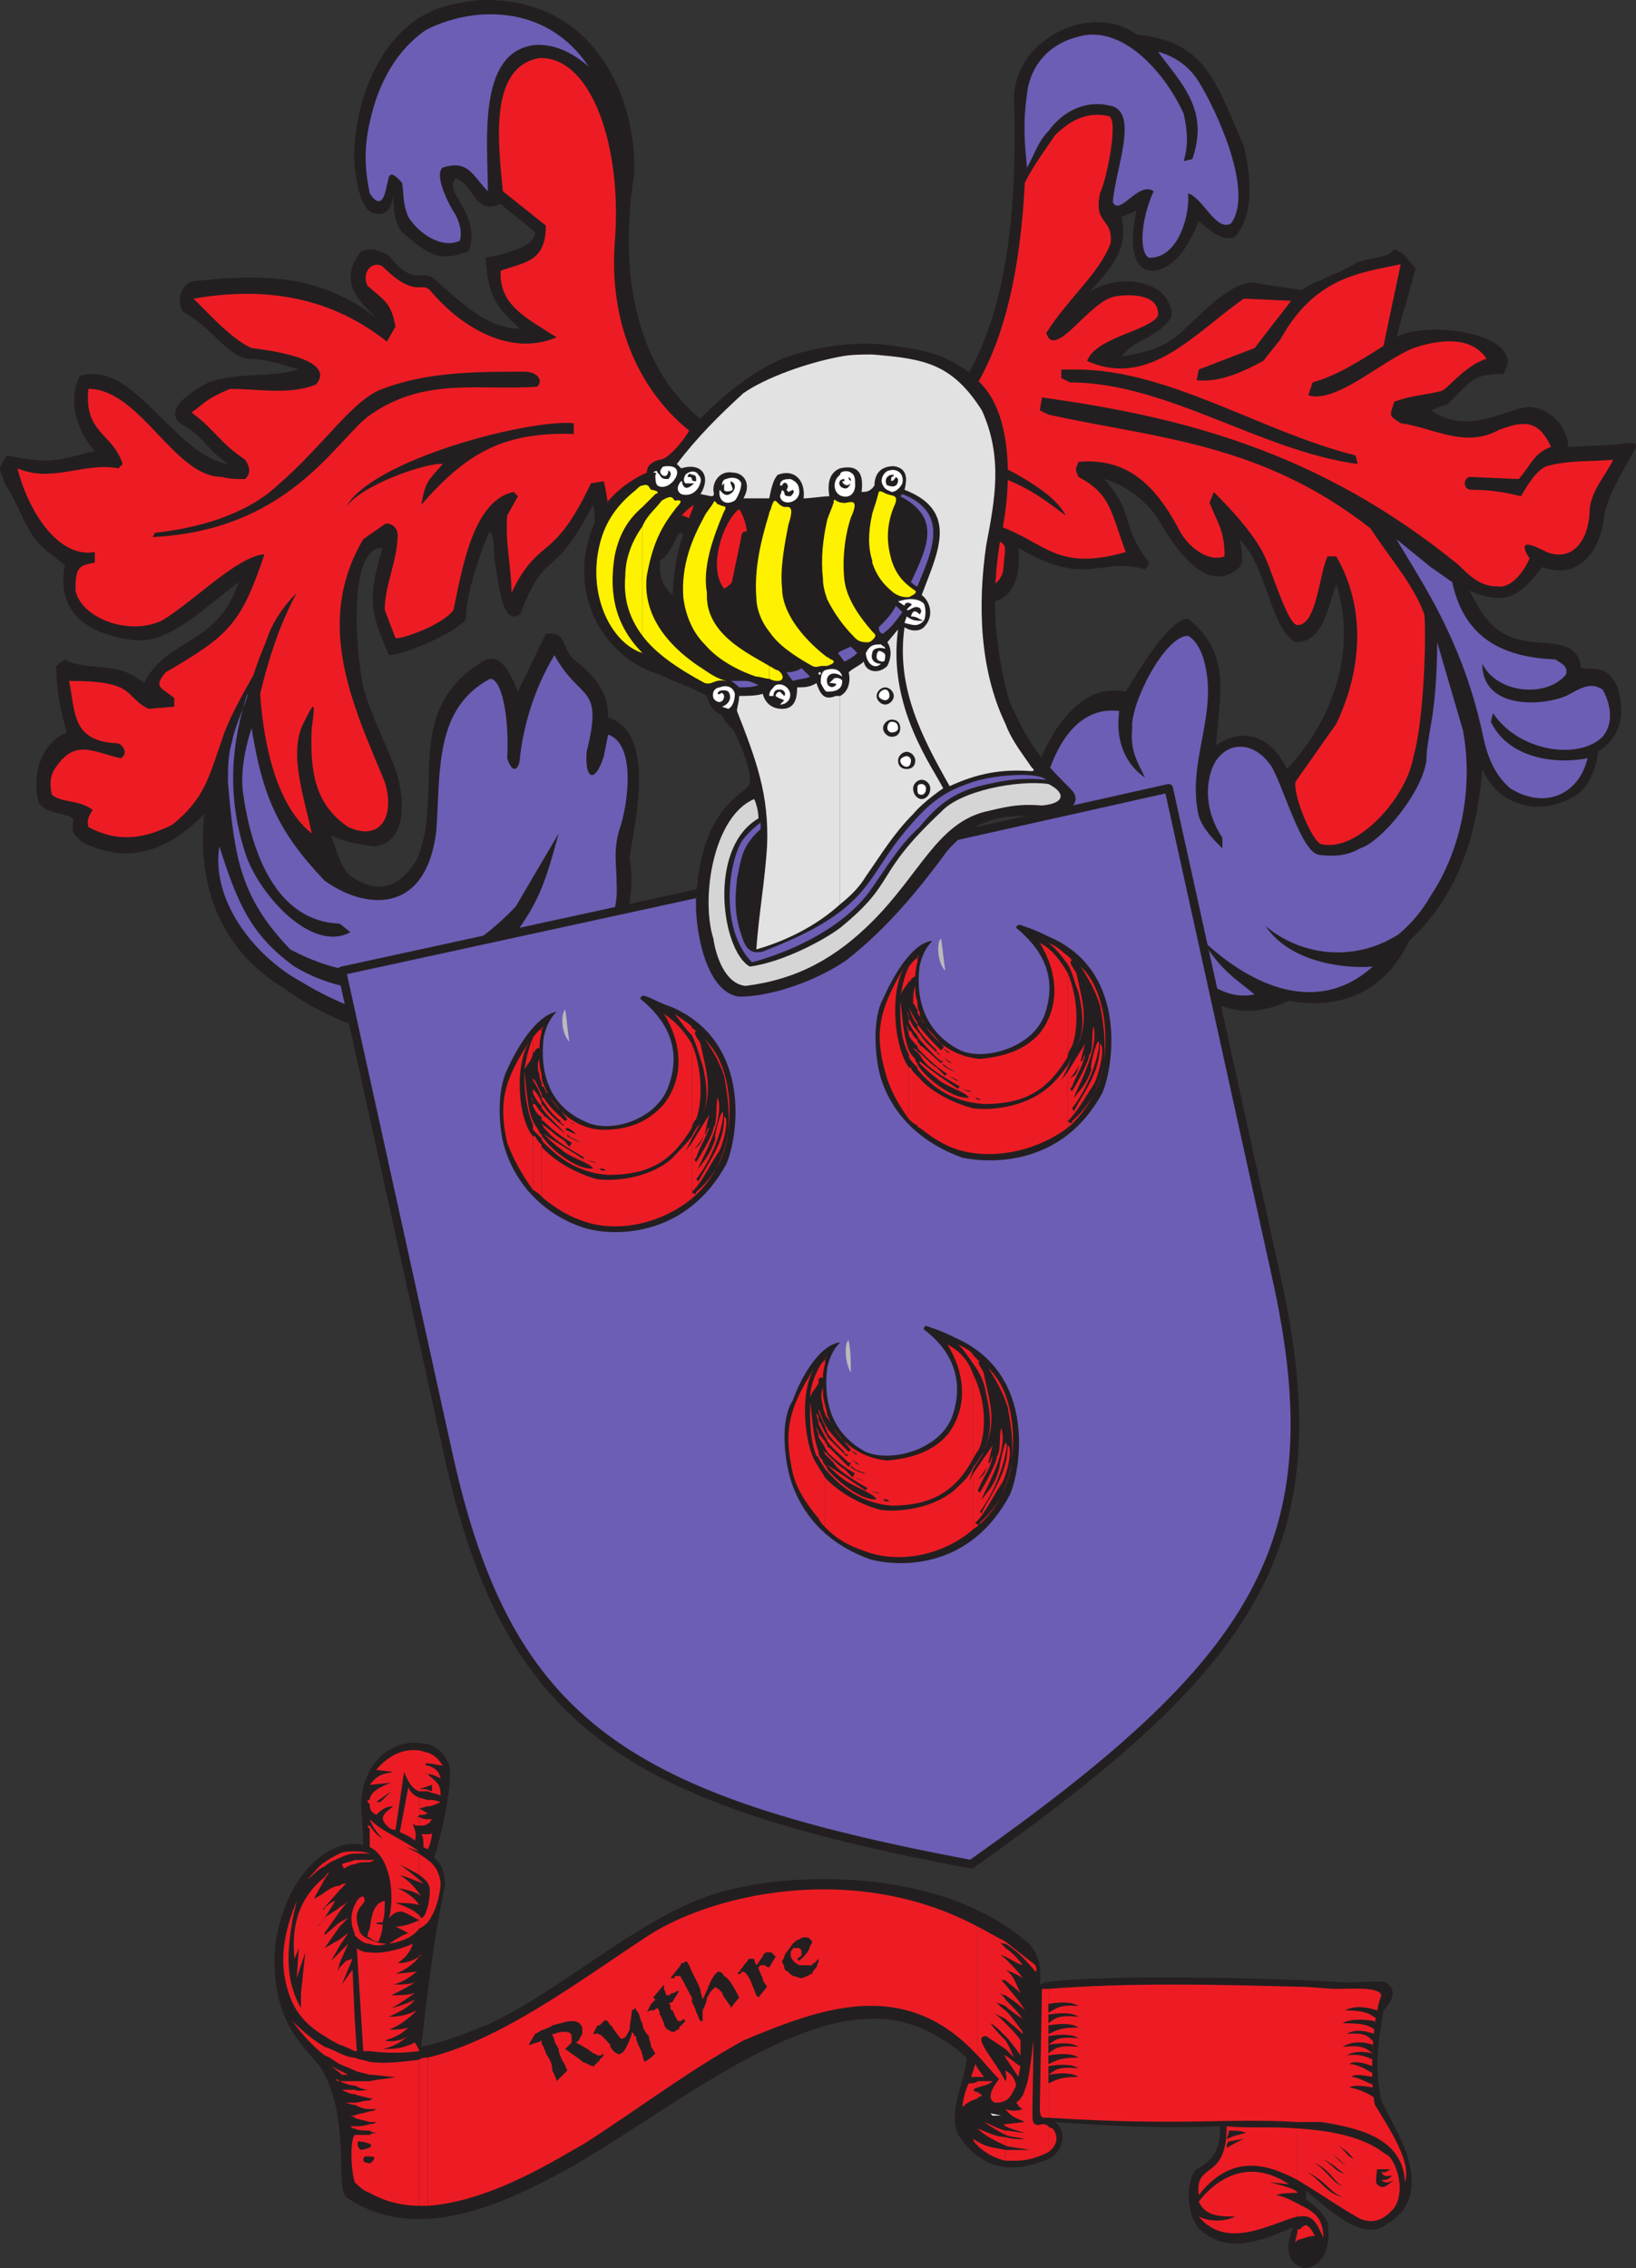 <svg xmlns="http://www.w3.org/2000/svg" width="571.28" height="792.044"><rect width="100%" height="100%" fill="#333333" stroke="none"/><path fill="#231f20" fill-rule="evenodd" d="M474.104 91.544c7.5-2.25 10.5-1.5 12.75-4.5l3 1.5 4.5 5.25-6.75 24c7.5-5.25 39-3 39 9l-1.5 3.75c-10.5 0-11.25 2.25-19.5 10.5l-6 2.25c11.25 7.5 21 2.25 31.5-.75 8.25-2.25 16.5 6 16.5 13.5l16.5-.75c6-.75 9-1.5 6 3-4.5 8.25-8.25 14.25-9.75 21-1.5 14.25-9.75 23.25-21.75 18.75-8.25 10.5-12.75 13.5-25.5 8.25l3.75 6.75c8.25 12.75 18 10.5 27 12 3 .75 7.5 1.5 8.25 8.25 4.5.75 9-1.5 12.75 6.75 3 10.5.75 17.25-6.75 22.5-.75 5.25-3 12-7.5 15-12.75 8.25-27.75 3.75-33-9-1.5 19.5-6.75 42.75-25.5 60-9 18.75-24.75 24-42 21-12 5.25-18.75 3.75-26.25.75-11.25 2.25-18-3.75-22.5-7.5-18.75-3.75-44.25-32.25-42.75-54.75.75-19.5 9.75-37.5 21-44.25 4.5-3 10.5-3 13.5-2.25 3.75-6 15-25.5 21.75-25.5 15 12 11.25 25.5 9.75 44.25 9.75-6.75 19.5-3 24.75 8.25 15.75-16.5 24.75-41.25 17.25-64.5-3 8.25-4.5 20.25-14.25 20.25-9-5.25-9.75-26.25-19.5-36 .75 3 1.5 8.25 0 9.75-10.5 9.75-21-4.5-27-14.25-4.5-9-14.25-15-20.25-16.5 11.25 12.75 5.25 15.75 15.75 29.25l-1.5 2.25c-15.75-4.5-20.25 6.75-44.25-7.5 1.5 16.5-6.75 21-16.5 18.75-12-5.25-9-23.25-23.25-25.5 0 2.25 0 4.5 1.5 6.75 9 11.25 17.25 21 8.25 38.25-18.75 18-17.25-16.5-30.75-11.25 0 9.75 19.5 12.75 18 27-6 12-21.75 12.75-23.25 30.75-1.5 7.5-7.5 9-9.75 3.75-1.5-3.75-2.25-6.75-3.75-10.5-5.25-9-20.25-10.5-24-19.5-4.5-13.5 12-20.25 15.75-30-9.75 3.75-27 23.25-33.75 3-3-9 3-18.75 5.25-27.75 1.5-6.75-1.5-11.25-3-7.5-5.25 11.25-7.5 8.25-16.5 12-9 .75-7.5 6.75-14.25 2.25-1.5-3.75 3.75-14.25 1.5-25.5-15 28.5-15.75 13.5-25.5 38.25-6.75 4.5-7.5-12.75-9-19.5 0-6-.75-11.25-2.25-8.25-10.5 26.25-6 30-9 30.75-4.5 4.5-21 11.25-25.5 11.25-6.75-15-7.5-20.25-2.25-37.5-12.75 0-9 38.25-6.75 48.75 3 10.5 7.5 18.75 11.25 28.5 4.5 14.25 2.25 26.25-7.5 27-6-.75-9.75-1.5-15-3.75 2.25 6 3 9.75 6 13.5 9 6.75 17.25 6 24-5.25 9.75-22.5-5.25-51 21.75-68.25 6.75-5.25 10.5 2.25 13.5 9.75l9.75-20.25c7.5-.75 5.25 4.5 9.75 9 6.75 5.25 12 10.5 12 20.25 16.5 5.25 9.75 34.5 7.5 48.75 3 16.5-4.5 37.5-19.5 49.5-25.5 19.5-67.5 21-101.25-3.75-20.25-12-30.75-33.75-27.75-60.75-12.75 12.75-26.25 18-42.75 9.75-3-3-3.75-3-3-7.5-.75-3-8.25-1.5-12-6-3-10.5 1.5-21.75 9.75-24.75-2.25-7.5-3.75-15-3.75-23.25l3-2.25c8.25 4.5 18 0 27.75 8.25 7.5-15.75 25.5-12.75 33-35.25-11.25 8.25-24 21.75-36.75 20.25-16.5-2.25-27-9.75-24-26.25l-6.75-5.25c-7.5-6.75-8.25-14.25-14.25-23.25-1.5-6-3-3.75.75-9.75 18 3.75 19.5.75 30.75-1.5-6-6.75-9.75-17.25-5.25-26.25 18.75-6 33 27.75 51.75 30.75-7.5-5.25-8.25-9-14.25-12.75-11.25-5.25 3-13.5 7.5-15.75 11.25-3.75 21-1.5 31.5-4.5-5.25-1.5-11.25-3.75-18-3.75-7.5-1.5-12.75-11.25-22.5-16.5-.75-.75-3-7.5 3-10.5 21.75-2.25 43.5-3.75 64.5 12.75-6-6-13.5-12.75-5.25-23.25 2.25-.75 4.5-1.5 9.75 1.5 8.25 10.5 11.25 5.25 15 7.5 9.75 8.25 18.75 18 30.75 18-8.25-7.5-11.25-11.25-12-24.75 3-.75 17.25-3 17.25-9l-12-9.75c-9.75 3.75-9-6.75-15.75-9-2.25 3 0 5.25 1.5 8.25 3.75 6 5.25 12 3 17.25-10.5 3.75-13.5 1.5-23.25-6.75-2.25-3-3-6.75-3-12.75-.75 5.25-3 7.5-7.5 6-5.25-2.25-6.75-18.75-6-24 1.5-19.5 10.5-38.25 25.5-45.75 6-3 12-3.75 18-4.5 41.25-1.5 55.5 36 54 61.5-6.75 42.75 3.75 92.25 60.75 99.75 75 2.25 72.75-94.5 72-127.5.75-21 27.75-33 42.75-21.75 24 2.25 27.75 16.5 37.5 39 3 12.75 3 24.75-3 31.5-3.75 2.25-8.25-1.5-12.75-5.25-3 6.75-6 13.5-12.75 16.5-9.75 3.75-12-6.75-9-20.25l-5.25 2.25c3 12-5.25 19.5-11.25 26.25 9-6 22.5-4.5 27 2.25 1.5 3 2.25 4.5 1.5 6.75-5.25 7.5-12 6.75-17.25 13.5 7.5-1.5 12.75-2.25 18.75-6.75 6.75-5.25 20.25-21.75 29.25-18.75l15 2.25c2.25-2.25 10.5-4.5 19.5-9.75"/><path fill="#6c5eb5" fill-rule="evenodd" d="M499.604 253.544v59.25c10.5-15.75 15-37.5 11.25-57.75l-9-30.75c0 10.5-.75 21-2.25 29.25m0-55.5v10.5c8.25 15 14.25 30 18 47.25 1.5 7.5 3.75 14.25 9.75 19.5 12 7.5 24 2.25 27-10.5-11.25 2.25-27.75 0-33.75-12.75l.75-3c9 13.5 30 16.5 38.25 8.25 4.5-5.25 2.25-12.75 0-16.5-4.5-3-8.25 0-12.75 2.25-9 3.75-29.25 4.5-29.25-11.25 5.25 10.5 22.5 12 29.25 3.75.75-3-1.5-3.75-3.75-5.25-16.5-.75-31.5-6-36-27l-7.5-5.25m-141-139.5c2.25-3.75 3.75-9 7.5-12.75 6-8.25 14.25-10.5 21-9 11.25 1.5 2.25 22.5 1.5 33.75 2.25 5.25 9-7.5 14.25-3.75-4.5 9.75-5.25 21.75-1.5 23.25 10.5 0 14.25-15.75 13.5-22.5 5.25 1.5 9.75 13.5 15 10.5 8.25-11.25-5.25-39.75-11.25-49.5-3.75-6-9-9-14.25-10.5 8.25 11.25 18 20.25 12 37.5l-3 .75c1.5-5.25 1.5-9.75 0-16.5-6-13.5-21-31.5-36.75-27-12 3-17.25 12-18 20.25-1.5 10.5-.75 17.25 0 25.5m141 150v-10.5l-12-9.75c4.5 7.5 8.25 13.5 12 20.25m0 104.25v-59.25c-.75 4.5-1.5 8.25-1.5 12-1.5 11.25-15.75 28.5-23.25 30.75-3.75 2.25-8.25 3-14.25 2.25s-12-22.5-16.5-30.75c-7.5-11.25-19.5-8.25-21.75 3.75-1.5 6.75 0 14.25 4.5 21v3.75c-3-3-6.75-6.75-8.25-11.25-4.5-19.5 7.5-36 1.5-55.5-1.5-4.5-3.75-6.75-5.25-7.5-8.25 0-20.25 24-19.5 32.25-.75 7.5 1.5 11.25 4.5 17.25-6.75-4.5-10.5-12.75-9-23.25-18-2.25-26.25 19.5-28.5 39-2.25 13.5 15.75 40.5 35.25 51-6.75-11.25-9-19.5-11.25-37.5 3.75 18.75 16.5 47.25 31.5 45.75-6-7.5-12.75-15.75-17.25-38.25 5.25 17.25 18.75 42.75 37.5 39-5.25-4.5-12-8.25-18-18.75 21 19.5 42.75 24 59.25 9-8.25.75-28.5-.75-37.5-14.25 11.25 9.75 30 13.5 46.5 3 4.5-3.75 8.25-8.25 11.25-13.5m-294-289.5c-15-22.5-41.25-21-57-12.75-9.75 6.75-16.5 18-19.5 32.25-2.25 9.75-1.5 17.25 0 24.75 1.5 2.25 4.5 6 6-3 .75-1.5 0-6.75 5.25-.75.75 3 0 6.75 2.25 12 3.75 6 12 11.25 18 8.25.75-3 0-6-1.5-9-3-4.5-7.5-14.25-4.5-16.5 9-3 10.5 3 15.75 8.25 0-17.25-3.75-48 15.75-51 6.75-.75 13.5 2.25 19.5 7.5m-119.25 219c.75.75-4.5 11.25-5.25 16.5-1.5 4.5-1.5 9.75-1.5 14.25 2.25 27 4.5 40.5 21.75 58.5 27.75 15 56.25 9 78.75-15l15-25.5c-4.5 16.5-6.75 23.25-14.25 33.75-22.5 19.5-51.75 28.5-78 12.75-15.75-11.25-20.25-23.25-26.25-42-3 18.75 12 38.25 28.5 47.25 27 16.5 59.25 21.75 87.75 5.25 9-6 23.25-22.5 22.5-38.25 0-8.25-1.5-13.5 1.5-21.75 3-10.5 4.5-28.5-4.5-31.5l-1.5 7.5c-3 9.75-6.75 8.25-6-1.5 6-24-2.25-17.25-11.25-33.75-6.75 11.25-10.5 23.25-12 35.25 0 3.75-2.25 7.5-4.5.75.75-12.75-1.5-27.75-6-27.75-19.5 10.5-17.25 32.25-18.75 53.25-3.75 30-25.5 27-39 17.25-16.5-17.25-21.75-30-25.5-53.25-3 9-3.75 17.25-3 22.5 3 21.75 12 45 33.75 45.75l3.75 3c-13.5 7.5-32.25-13.5-36.75-27.75-6.75-21-4.5-39 .75-55.5"/><path fill="#6c5eb5" fill-rule="evenodd" d="M339.104 651.044c99.75-70.5 127.5-111.75 106.5-205.5l-37.5-170.25-144 32.25-144.75 31.5 37.5 170.25c21 93.75 63 119.25 182.25 141.75"/><path fill="none" stroke="#231f20" stroke-linecap="round" stroke-linejoin="round" stroke-miterlimit="10" stroke-width="3" d="M339.104 651.044c99.75-70.5 127.5-111.75 106.5-205.5l-37.5-170.25-144 32.25-144.75 31.5 37.5 170.25c21 93.75 63 119.25 182.25 141.75zm0 0"/><path fill="#bbbaba" fill-rule="evenodd" d="M297.104 479.294c-2.25-3.75-2.25-10.5-.75-11.25.75 4.5.75 6.75.75 11.25"/><path fill="#231f20" fill-rule="evenodd" d="M276.104 516.794c-2.25-7.5-3.75-21 .75-27.75 2.25-6.75 9-19.5 16.5-20.25-2.25 2.25-3.75 5.25-4.5 9-1.5 12.75 2.25 23.25 13.5 29.25 9 3.75 25.5-.75 30-12 5.25-14.25-1.5-24.75-9.75-30.75 0-1.5.75-1.5 2.25-.75 2.25.75 4.5 1.5 9 3.75 28.5 12.75 22.5 46.5 18.75 54.75-13.5 25.5-37.5 25.5-48.75 22.5-12.75-4.5-23.25-13.5-27.75-27.75"/><path fill="#ed1c24" fill-rule="evenodd" d="M339.854 514.544v19.5c5.25-3.75 9-9 11.25-15 4.5-12 3.75-32.25-6-41.25 4.5 6.75 6 11.25 6.75 13.5 3 15 3 29.25-9.75 40.5 0 1.5-1.5 0-1.5 0 3.75-3.75 6-9 9-13.5 1.5-1.5 4.5-12.75 2.25-13.5 0 9-4.5 15-9 23.25.75.75-.75 0-.75 0 8.25-11.25 10.5-25.5 9-24-.75.75-2.25 9-2.25 9-1.5 5.25-3 6.75-6 10.5-.75 0 9.75-16.5 6.75-24.75-.75 1.5 0 8.25-1.5 9.75 0 2.25-4.5 10.5-6 12.75-.75-.75-.75-.75 0-2.25 1.5-3.75 3.75-6 4.5-10.5-.75.75-.75 3-1.5 2.25l1.5-6-6.75 9.75"/><path fill="#ed1c24" fill-rule="evenodd" d="M339.854 512.294v.75l3.75-6c-1.5 1.5-2.25 3.75-3.75 5.25m0-32.25v29.25c.75-1.5 1.5-2.25 2.25-3.75 2.25-6 2.25-16.5-2.25-25.5"/><path fill="#ed1c24" fill-rule="evenodd" d="M339.854 473.294v3c2.25 3 3.75 6 4.5 10.5 2.25 9.75 1.5 14.25-.75 19.5 4.5-9.75 2.25-15.75 0-26.25 0-1.5-3-4.5-1.5-4.5l-2.25-2.25m0 3v-3c-.75-1.5-2.25-2.25-5.25-3.75 2.25 2.25 3.75 4.5 5.25 6.75m0 33v-29.25c-1.5-4.5-4.5-8.25-9-10.5 6 9.75 7.5 21.75 0 31.5-5.25 6-12.75 8.25-21 9-8.25-.75-15-5.25-18.75-11.25l6 7.5-.75.75c-3-3-5.25-5.25-7.5-8.25v1.5c1.5 2.25 3 3.75 6 6.75-.75.75 2.25.75.75 1.5l-6.75-6.75v1.5c2.25 3 5.25 5.25 7.5 7.5 1.5-.75 0 1.5 0 1.5l-6.75-6.75c-.75 0-.75-.75-.75-.75v2.25c3 3 6.75 6 9.75 7.5-.75.75-.75 1.5-.75 1.5l-3-3c-1.5-.75-3.75-3-6-5.25v.75l2.25 2.25c1.5 3 8.25 6.75 12 9-.75 0-.75.75-.75.75l-13.5-9c.75.75 3.75 3.75 6 5.25 3 2.25 9.75 4.5 11.25 6.75-4.5.75-12.75-5.25-17.25-10.5v.75c4.5 5.25 12 11.25 22.5 12 14.25 0 22.5-5.25 28.5-16.5"/><path fill="#ed1c24" fill-rule="evenodd" d="M339.854 513.044v-.75c-1.5 3.75-4.5 6-6.75 8.25-8.25 6.75-20.25 7.5-25.5 6.75-6-1.5-13.5-5.25-18.75-10.5v17.25c3.75 3.75 8.25 6 12.75 7.5 11.25 4.5 27 2.25 38.25-7.5v-19.5l-1.5 3 1.5-4.5m-51-18.75v.75c.75.75.75 1.5 1.5 2.25-.75-.75-.75-2.25-1.5-3m0 .75v-.75c0-1.5-.75-3-.75-3.75v3c0 .75.75 1.5.75 1.5m0 5.25v-1.5c0-.75-.75-.75-.75-1.5v.75c0 .75.75 1.5.75 2.25m0 3v-1.5c0-.75-.75-1.5-.75-1.5v1.5s.75.75.75 1.5m0 3.75v-2.25c0-.75-.75-.75-.75-1.5v2.25c0 .75.75.75.75 1.5m0 1.5v-.75l-.75-.75v.75l.75.75m0 5.25v-.75c0-.75-.75-1.5-.75-1.5v1.5l.75.75m0 20.25v-17.25l-.75-.75v17.25l.75.75m-.75-59.25v1.5c0-1.5 0-2.25.75-2.25-.75 0-.75 0-.75.75m0 1.5v-1.5c-.75.75-1.5 1.5-2.25 3v5.25-1.5c.75-.75 1.5-.75 1.5 0 0-.75 0-3 .75-5.25m0 17.25v-3c-.75-2.25-.75-4.5-.75-6-.75 2.25-.75 3.75 0 6 0 .75 0 1.5.75 3"/><path fill="#ed1c24" fill-rule="evenodd" d="M288.104 498.044v-.75c-.75-.75-1.5-3.75-2.25-5.25v.75c.75 2.25 1.5 3.75 2.25 5.25m0 3.75v-1.5l-2.25-4.5v1.5l2.25 4.5m0 3.75v-2.25c-1.5-1.5-2.25-3-2.25-3v1.5c.75 1.5 1.5 2.25 2.25 3.75m0 2.25v-.75c-.75 0-.75-.75-.75-.75l.75 1.5m0 5.25v-1.5c-.75-.75-.75-.75-.75-1.5-.75-.75-1.5-1.5-1.5-3v2.25c.75 1.5 1.5 2.25 2.25 3.75m0 20.25v-17.25c-.75-1.5-1.5-2.25-2.25-3.75v18c.75 1.5 1.5 2.25 2.25 3m-2.25-50.25v-5.25c-1.5 3-3 6.75-3 10.5 0-1.5 2.25-3.75 3-5.25m0 14.25v-1.5c0-.75 0-1.5-.75-2.25 0 1.5.75 2.25.75 3.75m0 4.5v-1.5c0-.75-.75-1.5-.75-2.25 0 1.5.75 2.25.75 3.75"/><path fill="#ed1c24" fill-rule="evenodd" d="M285.854 509.294v-2.25c-2.25-6-2.25-13.5-3-17.25 0 7.5 0 12.75 2.25 18.75.75 0 .75.75.75.75"/><path fill="#ed1c24" fill-rule="evenodd" d="M285.854 530.294v-18c-5.25-6.75-6.75-26.25-1.5-34.5-9.75 15-10.5 23.25-7.5 36.75 1.5 6 5.25 11.25 9 15.75"/><path fill="#231f20" fill-rule="evenodd" d="M297.104 512.294v-.75c.75 1.5 3 2.25 5.25 3h-.75s-3-.75-4.5-2.25m0-3c.75.75 2.25 1.5 3 2.25-.75 0-1.5-.75-3-2.25m1.5 6.75 3.75 1.5s-3-1.5-3.75-1.5m-1.5-9c.75-.75.75 0 2.25.75-.75.75-1.5-1.5-2.25-.75m6 13.5 3.75.75c.75.75-3-.75-3.75-.75m5.25 3c.75 0 1.5 0 2.25.75h-1.5l-.75-.75m33-6.75c1.5-1.5 3-3.75 3.75-6-1.5 3.75-.75 3.75-3.75 6m5.25-9c0-.75.75-.75.75-1.5 0 .75 0 .75-.75 1.5m3.75-10.5-.75-2.25c.75.75 0 1.5.75 2.25"/><path fill="#bbbaba" fill-rule="evenodd" d="M330.104 339.044c-3-3-3-10.5-1.5-11.25.75 4.5.75 6.75 1.5 11.25"/><path fill="#231f20" fill-rule="evenodd" d="M307.604 376.544c-2.25-7.5-3-21 .75-27.75 3-6.75 9.75-19.5 17.25-20.25-2.25 2.25-3.75 5.25-4.5 9-1.5 12 2.25 23.25 14.25 29.25 8.25 3.75 24.75-.75 29.25-12 5.25-14.25-1.5-24-9.75-30.75 0-.75.75-1.5 2.25-.75 2.25.75 4.5 1.5 9 3.75 28.5 12 22.5 46.5 18.75 54.75-13.5 24.75-37.5 24.75-48.75 22.5-12.75-4.5-24-13.5-28.5-27.75"/><path fill="#ed1c24" fill-rule="evenodd" d="M372.854 374.294v19.5c4.5-3.75 8.25-9 10.5-15 4.5-11.25 3.75-32.25-6-41.25 4.5 6.75 6 11.25 6.75 13.5 3 15 3 29.25-9.75 40.5 0 1.5-1.5 0-1.5 0 3.75-3.75 6-8.25 9-12.75 1.5-2.25 4.5-13.5 2.25-14.25 0 9.75-4.5 15-9 23.25.75 1.5-.75-.75-.75-.75 8.25-10.5 10.5-24.75 9-23.25-.75.75-3 9-2.25 9.75-1.5 4.5-3 6-6 9.75-.75 0 9-16.5 6.75-24.75-.75 1.5 0 9-1.5 9.75 0 2.25-4.5 10.5-6 12.75-.75-.75-.75-.75 0-1.5 1.5-4.5 3.75-6.75 4.5-11.25-.75.75-.75 3-1.5 2.25l1.5-6-6 9.75"/><path fill="#ed1c24" fill-rule="evenodd" d="M372.854 372.044v.75l2.25-6c-.75 2.25-1.5 3.75-2.25 5.25m0-32.25v29.25c0-1.5.75-2.25 1.5-3.75 2.25-6 2.25-16.5-1.5-25.5"/><path fill="#ed1c24" fill-rule="evenodd" d="M372.854 333.794v3c1.5 2.25 2.25 6 3.75 9.75 2.25 9.75 1.5 14.25-.75 19.5 4.5-9.75 2.25-15.75 0-26.25-.75-1.5-3-3.75-1.5-4.5l-1.5-1.5m0 3v-3c-2.25-1.5-3-3-6.75-4.5 3 2.25 4.5 4.5 6.75 7.5m0 32.25v-29.25c-2.25-3.75-5.25-8.25-9.75-10.5 6 9.75 7.5 21.75 0 31.5-5.25 6-12.75 8.25-21 9-8.25-.75-15-5.25-18.75-11.25l6 6.75c.75 0-.75 1.5-.75 1.5-3-3-5.25-5.25-7.5-8.25v1.5c1.5 2.25 3 3.75 6 6.75-.75.75 2.25 1.5.75 1.5-3-3-5.25-4.5-6.75-7.5v2.25c2.25 2.25 4.5 5.25 7.5 7.5 1.5-.75 0 .75 0 .75l-6.75-6c-.75 0-.75-.75-.75-.75v2.25c3 3 6 6 9.75 8.25-.75 0-.75.75-.75.75l-3-3c-1.5-.75-3.75-3-6-5.25v.75l1.5 2.25c2.25 3 9 6.75 12.75 9-.75 0-.75.75-.75.75-4.5-3-9-6-13.5-9.75v.75c.75.75 3.75 3.75 6 5.25 3 3 9.75 4.5 11.25 6.75-4.5.75-13.5-5.25-17.25-10.5v1.5c4.5 5.25 11.25 10.5 22.5 11.25 15 0 22.5-5.25 29.25-16.5"/><path fill="#ed1c24" fill-rule="evenodd" d="M372.854 372.794v-.75c-2.25 3-5.25 6.75-7.5 8.25-8.25 6.75-20.25 7.5-25.5 6.75-6-1.5-14.25-5.25-18.75-10.5v17.25c3.75 3 8.25 6 12.75 7.5 11.25 3.75 27 1.5 39-7.5v-19.5l-2.25 3 2.25-4.5m-51.75-19.5v1.5c.75.75.75 2.25 1.5 2.25-.75-.75-1.5-2.25-1.5-3.75m0 1.5v-1.5c-.75-.75-.75-2.25-.75-3.75v3c0 .75 0 1.5.75 2.25m0 5.25v-1.5c-.75-.75-.75-.75-.75-1.5v.75c0 .75 0 1.5.75 2.25m0 3v-2.25c-.75 0-.75-.75-.75-.75v1.5s0 .75.75 1.5m0 3.75v-2.25c-.75-.75-.75-.75-.75-1.5v2.25s0 .75.75 1.5m0 1.5v-.75c-.75 0-.75 0-.75-.75v.75l.75.75m0 6v-1.5c-.75-.75-.75-1.5-.75-1.5v1.5c0 .75 0 .75.75 1.5m0 19.5v-17.25l-.75-.75v17.25s0 .75.75.75m-.75-59.25v1.5c0-.75 0-2.25.75-2.25-.75 0-.75 0-.75.75m0 1.5v-1.5c-1.5.75-2.25 2.25-3 3v5.25c.75 0 .75-.75.75-.75.75-.75 1.5-1.5 1.5-.75 0 0 0-3 .75-5.25m0 16.5v-3c-.75-1.5-.75-3-.75-5.25-.75 2.25-.75 3.75-.75 6 .75.75.75 1.5 1.5 2.25"/><path fill="#ed1c24" fill-rule="evenodd" d="M320.354 357.794v-.75c-.75-.75-2.25-3.75-3-5.25.75 2.25 1.5 4.5 3 6m0 3.75v-1.5c-1.5-1.5-2.25-3-3-4.5v1.5c.75 1.5 1.5 3 3 4.5m0 3.75v-2.25c-1.5-.75-2.25-3-2.25-3h-.75v1.5c.75 1.5 1.5 2.25 3 3.75m0 2.25v-.75c-.75 0-.75-.75-1.5-.75l1.5 1.5m0 5.25v-1.5c-.75-.75-.75-.75-.75-1.5-.75-.75-1.5-1.5-2.25-3v2.25c.75 1.5 1.5 2.25 3 3.75m0 20.25v-17.25c-1.5-1.5-2.25-2.25-2.25-3h-.75v18c.75.75 1.5 1.5 3 2.25m-3-50.25v-5.25c-1.5 3-2.25 6.75-3 10.5 0-1.5 2.25-3.75 3-5.25m0 14.25v-1.5c0-.75 0-1.5-.75-2.25.75 1.5.75 2.25.75 3.75m0 4.5v-1.5c0-.75-.75-1.5-.75-2.25 0 1.5.75 2.25.75 3.75"/><path fill="#ed1c24" fill-rule="evenodd" d="M317.354 369.044v-2.25c-2.25-6-2.25-13.5-3-17.25 0 7.5 0 12.75 3 18.75v.75"/><path fill="#ed1c24" fill-rule="evenodd" d="M317.354 390.794v-18c-5.25-7.5-6.75-26.25-1.5-35.25-9 15-10.5 23.25-6.75 36.75 1.5 6 4.5 11.25 8.25 16.5"/><path fill="#231f20" fill-rule="evenodd" d="M329.354 372.044v-.75c.75 1.5 3 2.25 4.5 3 0 0 .75 0 0 0 0 0-3-.75-4.5-2.25m0-3c.75.75 2.25 1.5 3 2.25-.75 0-1.5-.75-3-2.25m2.25 6.75 3 1.5c0 .75-3-1.5-3-1.5m-2.25-9c.75-.75.75 0 2.25.75-.75.75-1.5-1.5-2.25-.75m6 13.5 3.75.75c0 .75-3-.75-3.75-.75m5.25 3c.75 0 1.5.75 2.25.75h-1.5l-.75-.75m33-6.75c1.5-1.5 3-3.75 3.75-6-1.5 3.75-.75 4.5-3.75 6m5.25-9s.75-.75.75-1.5c0 .75 0 .75-.75 1.5"/><path fill="#bbbaba" fill-rule="evenodd" d="M198.854 363.794c-3-3-3-9.75-1.5-11.25.75 4.5.75 7.5 1.5 11.25"/><path fill="#231f20" fill-rule="evenodd" d="M176.354 401.294c-2.25-6.75-3-20.25.75-27.75 3-6.75 9.75-18.75 17.25-20.25-2.25 2.25-3.75 5.25-4.5 9-1.5 12.75 2.25 24 14.25 29.25 8.25 4.5 24.75 0 29.25-12 5.25-14.25-1.5-24-9.75-30.75 0-.75.75-1.5 2.25-.75 2.25.75 4.5 2.25 9 3.75 28.5 12.75 22.5 46.5 18.75 54.75-13.5 24.75-37.5 25.5-48.75 22.5-12.75-3.75-24-13.5-28.5-27.75"/><path fill="#ed1c24" fill-rule="evenodd" d="M241.604 399.044v19.5c4.5-3.75 8.25-9 10.5-15 4.5-11.25 3.75-31.5-6-40.5 4.5 6 6 10.5 6.75 12.75 3 15.75 3 29.25-9.75 40.5 0 1.5-1.5 0-1.5 0 3.75-3.75 6-9 9-13.5 1.5-1.5 4.5-12.75 2.25-12.75 0 9-4.5 14.25-9 22.5l-.75-.75c8.25-10.5 10.5-24.75 9-23.25-.75.75-3 9-2.25 9-1.5 4.5-3 6.75-6 10.5-.75 0 9.75-16.5 6.75-24.75-.75 2.25 0 9-1.5 10.5 0 2.25-4.5 9.75-6 12-.75-.75-.75-.75 0-1.5 1.5-4.5 3.75-7.5 4.5-10.5-.75 0-.75 2.25-1.5 2.25l1.5-6.75-6 9.75"/><path fill="#ed1c24" fill-rule="evenodd" d="M241.604 396.794v.75l3-5.25c-1.5 1.5-2.25 3-3 4.5m0-32.25v29.25c0-.75.75-2.25 1.5-3 2.25-6 2.25-17.25-1.5-26.25"/><path fill="#ed1c24" fill-rule="evenodd" d="M241.604 358.544v3c1.5 3 2.25 6 3.75 10.5 2.25 9.75 1.5 14.25-.75 19.5 4.5-10.5 2.25-16.5 0-27 0-.75-3-3.75-1.5-4.5-.75-.75-1.5-.75-1.5-1.5m0 3v-3c-1.5-1.5-3-2.25-6-4.5 2.25 3 3.75 5.25 6 7.5m0 32.25v-29.25c-2.25-3.75-5.25-7.5-9.75-10.5 6 9.75 7.5 21.75 0 31.5-5.25 6-12 9-21 9-8.25 0-15-5.25-18.75-11.25l6 7.5-.75.75c-3-3-5.25-4.5-7.5-8.25v1.5c1.5 2.25 3 4.5 6 6.75-.75.75 2.25 1.5.75 1.5-3-2.25-5.25-4.5-6.75-6.75v1.5c2.25 3 5.25 5.25 7.5 8.25 1.5-.75 0 0 0 0l-6.75-6s-.75 0-.75-.75v2.25c3 3 6 5.25 9.75 7.5 0 .75-.75.75-.75 1.5-.75-.75-1.5-2.25-3-3s-3.75-3-6-4.5v.75l1.5 1.5c2.25 3 9 6.75 12.75 9-.75 0-.75.75 0 .75-4.5-3-9.75-6-14.25-9 .75.75 3.75 3.75 6 5.25 3 3 9.75 4.5 11.25 6.75-4.5.75-13.5-5.25-17.25-10.5v1.5c4.5 4.5 11.25 10.5 22.5 11.25 15 0 22.5-5.25 29.25-16.5"/><path fill="#ed1c24" fill-rule="evenodd" d="M241.604 397.544v-.75c-2.25 3-5.25 6-7.5 8.25-8.25 6.75-20.25 7.5-25.5 6.75-6-1.5-13.5-5.25-18.75-10.5v17.25c3.75 3 8.25 6 12.75 7.5 11.25 4.5 27 2.25 39-7.5v-19.5l-2.25 3 2.25-4.5m-51.75-18.75v.75c.75 1.5.75 2.25 1.5 2.25-.75-.75-.75-1.5-1.5-3m0 .75v-.75c-.75-1.5-.75-3-.75-3.75v3c0 .75 0 1.5.75 1.5m0 5.25v-1.5c-.75 0-.75-.75-.75-1.5v1.5s0 .75.75 1.5m0 3v-1.5c-.75-.75-.75-.75-.75-1.5v1.5c0 .75 0 .75.75 1.5m0 3.75v-2.25l-.75-.75v1.5c0 .75 0 1.5.75 1.5m0 2.25v-.75l-.75-.75zm0 5.25v-1.5c-.75-.75-.75-1.5-.75-1.5v1.5s0 .75.75 1.5m0 19.5v-17.25c-.75-.75-.75-.75-.75-1.5v18l.75.75m-.75-59.25v1.5c0-.75 0-1.5.75-2.25-.75 0-.75.75-.75.75m0 1.5v-1.5c-1.5.75-2.25 2.25-3 3v5.25c.75 0 .75-.75.75-.75.75-.75 1.5-1.5 1.5 0 0-.75 0-3.75.75-6m0 17.25v-3c-.75-2.25-.75-3.75-.75-5.25-.75 1.5-.75 3.75 0 5.25 0 .75 0 1.5.75 3"/><path fill="#ed1c24" fill-rule="evenodd" d="M189.104 383.294v-1.5c-.75-.75-1.5-3.75-3-5.25v.75c1.5 2.25 2.25 3.75 3 6m0 3v-1.5c-.75-1.5-1.5-3-3-4.5v1.5c.75 1.5 1.5 3 3 4.5m0 3.75v-1.5c-1.5-1.5-2.25-3-2.25-3h-.75v.75c.75 1.5 1.5 3 3 3.75m0 2.25-1.5-1.5 1.5 1.5m0 5.25v-1.5c-.75 0-.75-.75-.75-.75-.75-1.5-1.5-2.25-2.25-3.75v3l3 3m0 20.25v-18c-.75-.75-1.5-1.5-2.25-3h-.75v18.75c1.5.75 2.25 1.5 3 2.25m-3-50.25v-5.25c-1.5 3.75-2.25 6.75-3 11.25.75-1.5 3-3.75 3-6m0 18.75v-.75c0-.75 0-2.25-.75-2.25.75.75.75 2.25.75 3"/><path fill="#ed1c24" fill-rule="evenodd" d="M186.104 394.544v-3c-2.25-5.25-2.25-12.75-3-17.25 0 7.5.75 12.75 3 18.75v1.5"/><path fill="#ed1c24" fill-rule="evenodd" d="M186.104 415.544v-18.75c-5.25-6-6.75-25.5-.75-33.75-9.75 14.25-11.25 22.5-8.25 36 2.25 6 5.25 11.25 9 16.5"/><path fill="#231f20" fill-rule="evenodd" d="M198.104 396.794v-.75c.75 1.5 3 1.5 4.5 3 0 0 .75 0 0 0l-4.5-2.25m-.75-2.25.75-.75c1.5.75 2.25 1.5 3 2.25-.75 0-1.5-.75-3.75-1.5m3 6 3 1.5-3-1.5m-2.25-9c.75-.75.75.75 2.25.75-.75.75-1.5-1.5-2.25-.75m6 13.5 3.75.75c.75.75-3-.75-3.75-.75m5.25 3c.75 0 1.5 0 2.25.75h-1.5l-.75-.75m33-6.75c1.5-1.5 3-3.75 3.75-5.25-1.5 3-1.5 3.75-3.75 5.25m5.25-9 .75-.75-.75.75m3.75-9.75v-3c0 .75-.75 2.25 0 3"/><path fill="#ed1c24" fill-rule="evenodd" d="m483.104 120.794 6-28.5c-14.25 3-30 4.5-42 26.25l-6 7.5c-8.25 4.5-15.75 7.5-23.25 6.75l.75-3.75 19.5-7.5 12.75-16.5-16.5-.75c-17.25 12-33 31.5-54.75 21.75 3-8.25 21.75-10.5 24.75-15.75.75-8.25-11.25-7.5-15-6.75-9 1.5-21 22.5-24 12.75 7.5-12 18.75-21 22.5-31.5.75-9-6-6-3.75-17.25 2.25-4.5 6.75-26.25 3-27-6.75-1.5-12.75.75-18.75 6.75-3 4.5-7.5 10.5-10.5 16.5-3.75 74.25-30.75 102-75.75 101.25-37.5 0-70.5-31.5-67.5-79.5 3-34.5-8.25-66-26.25-65.25-18 3-14.25 30.75-12.75 46.5l15 12c0 12.75-7.5 12.75-15.75 15.75-.75 12 9 16.5 19.5 23.25-15.75 6.75-33-3-44.25-16.5-3-3-5.25 3-16.5-8.25-3.75-2.25-7.5 2.25-5.25 6.75 6 5.25 8.25 6 9.75 14.25l-3 5.25c-21.75-17.25-45.75-18.75-67.5-15 6 6 13.5 14.25 20.25 17.25 6 .75 30 3.75 22.5 12.75-9.75 3.75-19.5 1.5-30 1.5-9 3.75-9 5.25-13.5 8.25 8.25 6 9.75 10.5 18.75 16.5 1.5 2.25 2.25 4.5 0 6.75-3 0-5.25 0-8.25-.75-16.5 0-28.5-30.75-46.5-30.75-1.5 15.75 8.25 15 12 26.25l-1.5 1.5c-12-2.25-23.25 5.25-35.25 0 3.75 15 14.25 31.5 27 29.25v3.75c-6 .75-6.75 2.25-6.75 9.75 2.25 9.75 18.75 15.75 30 10.5 10.5-6 26.25-22.5 36-23.25-8.25 24.75-12.75 28.5-34.5 41.25-4.5 5.25-1.5 5.25 3 9v3l-9 .75c-9-4.5-3.75-9.75-27.75-9.75 2.25 10.5.75 21 16.5 21.75 2.25 0 4.5 3.75 1.5 5.25-9.75-2.25-15.75-6.75-22.5 3-2.25 3-2.25 6-1.5 9.75 3.75 3 9 1.5 14.25 5.25-.75 1.5-2.25 3-1.5 6 9.75 5.25 18.75 4.5 29.25-.75 11.25-9 12.75-16.5 17.25-29.25 2.25-7.5 7.5-16.5 11.25-23.25 1.5-5.25 3.75-9.75 5.25-14.25 2.25-5.25 5.25-9.75 9.75-14.25-4.5 8.25-9 19.5-12.75 35.25.75 11.25 3.75 37.5 18 48.75-2.25-11.25-8.25-27.75-3-38.25 3.75-7.5 4.5-9 3 1.5-.75 15.75 1.5 27 12.75 34.5 11.25 5.25 16.5-3.75 12.75-15.75-11.25-27-24.75-55.5-7.5-84.75l7.5-5.25c1.5-.75 4.5.75 4.5 3.75 0 9-4.5 17.25-4.5 26.25l3.75 9.75c1.5.75 16.5-4.5 20.25-9.75 3-14.25 6.75-38.25 21-41.25l1.5 1.5-3.75 6.75c-.75 9.75 1.5 18 1.5 27 9.75-20.25 14.25-9.75 27.75-38.25l4.5-.75c3 13.5 1.5 17.25-.75 30 9.75-5.25 18.75-2.25 23.25-15.75 2.25-3 4.5-3 8.25-.75 3 3.75 3 9.75 2.25 15-3 10.5-10.5 21.75-3.75 29.25 2.25 4.5 9.75-1.5 13.5-4.5 8.25-4.5 14.25-11.25 18.75-6 6 8.25-15 20.25-15.75 26.25-.75 2.25-.75 3.75 0 6 7.5 9 21.75 8.25 25.5 23.25l2.25 3.75c.75-18.75 14.25-19.5 23.25-29.25 2.25-8.25-12-13.5-16.5-21l-1.5-8.25c4.5-9 12.75-3 18 1.5 3 5.25 5.25 12.75 11.25 10.5 15.75-15.75-6-27-8.25-43.5v-6.75c21.75 3 21.75 19.5 28.5 26.25 3 3.75 10.5.75 11.25-5.25.75-10.5 2.25-7.5-6.75-12.75l.75-3.75c20.25 5.25 22.5 18 48.75 10.5-5.25-14.25-5.25-20.25-16.5-26.25-1.5-3-.75-3 0-5.25 16.5-1.5 26.25 7.5 34.5 22.5 3 6.75 10.5 12.75 16.5 10.5 0-9-2.25-11.25-5.25-18.75l1.5-3.75c14.25 14.25 17.25 21 18.75 24.75 3 7.5 7.5 21.75 10.5 21.75 6.75 0 7.5-18 10.5-24h3c10.5 18 9 39.75 0 58.5l-14.25 20.25c-.75 5.25 6 21 9 21.75 12.75 3 30-16.5 32.25-30.75 3.75-12.75 4.5-43.5 3.75-49.5-3.75-10.5-12-19.5-18.75-30-38.25-30-75-31.5-112.5-39.75l-3-1.5.75-4.5c48.75 6.75 96.75 18.75 145.5 58.5 3.75 3.75 7.5 7.5 13.5 7.5 4.5.75 9-4.5 11.25-9.75-5.25-8.25 3-3.75 6-2.25 9.75 3.75 15-5.25 15-15 .75-6.75 5.25-11.25 8.25-17.25-7.5.75-15 0-23.25 2.25-3.75 1.5-6.75 6.75-9 10.5-6-1.5-11.25-2.25-17.25-2.25-3 0-3-3.75-.75-4.5l17.25.75c4.5-5.25 5.25-9 11.25-11.25-4.5-9.75-9.75-9-18-6-12 6.75-23.25-.75-34.5-2.25-4.5-3-3.75-2.25-2.25-7.5 6-2.25 10.5-2.25 16.5-3.75 2.25-.75 8.25-9 15.75-11.25-6-9-18.75-6-25.5-3.75-11.25 4.5-27 19.5-36.75 16.5l1.5-4.5c8.25-2.25 16.5-7.5 24.75-12.75"/><path fill="#231f20" fill-rule="evenodd" d="M258.104 348.044c-12-1.5-15.75-24.75-15-35.25 2.25-33.75 18.75-35.25 18.75-39.75.75-5.25-6-19.5-8.25-22.5-3.75-1.5-6-3.75-6.75-7.5-5.25-3-10.5-4.5-16.5-7.5-18.75-5.25-33-27.75-23.25-51.75 3.75-9.75 12-15.75 18.75-18.75 0-2.25 1.5-3.75 4.5-4.5 3 0 9-7.5 10.5-10.5 9-9.75 20.25-19.5 32.25-24.75 9.75-3.75 25.5-6.75 39-4.5 10.5 1.5 21 3 30.75 13.5 11.25 12 9.75 36.75 7.5 48.75-4.5 21-3.75 41.25 2.25 62.25 6.75 14.25 9 18 21.75 30.75 1.5 1.5 2.25 4.5-1.5 6.75-12.75 5.25-26.25-3.75-42 14.25-10.5 14.25-21 27-35.25 38.25-9.75 6.75-25.5 12.75-37.5 12.75m-23.25-140.25c.75-14.25 3-19.5 7.5-31.5-7.5 4.5-18 22.5-7.5 31.5m23.25-30c-5.25 3.75-11.25 20.25-5.25 27.75 5.25-2.25 12-17.25 5.25-27.75m-75-48c4.5 0 6.75 3 4.5 5.25-20.25 1.5-39.75-3.75-59.25 10.5-12 9.75-28.5 39.75-75 42l.75-1.5c14.25-1.5 31.5-6 42.75-16.5 16.5-14.25 26.25-30 36.75-33.75 15.75-6 33-6 49.5-6m17.25 18v3.75c-24.75-.75-37.5 6.75-53.25 24.75 1.5-8.25 2.25-8.25 7.5-14.25-4.5-.75-27.75 6.75-33.75 15 9-16.5 63.75-30.75 79.5-29.25"/><path fill="#231f20" fill-rule="evenodd" d="M372.104 180.044c-9.75-7.5-16.5-12-30-15.75-1.5 0-1.5-3.75-.75-5.25 3.75 1.5 26.25 11.25 30.75 21m-72 2.25c3 3-.75 9.75 3.75 15 4.5 4.5 6 5.25 6.75 12 .75 3.75.75 3.75-1.5 2.25-7.5-6.75-18.75-19.5-9-29.25m-36.75 6.75c-4.5 11.25 0 21.75-12 27.75l3.75-11.25 3.75-18c0-3.75 5.25-1.5 4.5 1.5m21.75 5.25c-1.5 7.5-3.75 15-3 21.75 2.25 9 3 18 3 27-1.5 8.25-.75 8.25-3 0-2.25-6.75-1.5-15-3-22.5-2.25-9-1.5-17.25 1.5-26.25 2.25-.75 2.25-1.5 4.5 0m90.75-65.25c32.25 0 64.5 21.75 97.5 30l.75 3c-33.75-4.5-66.75-28.5-100.5-28.5l-3-1.5v-3h5.25m-228.75 585.75c7.5-1.5 15-4.5 22.5-7.5 27-12 56.25-40.5 84.75-47.25 22.5-6 74.25-8.25 105 18.75 3 3 4.5 8.25 3.75 14.25l1.5-.75c21-3 82.5-1.5 105.75 0 6 0 9.75-.75 13.5 0 3.75 2.25 3 6-.75 9.75-2.25 13.5-3 20.25-.75 31.5 3 6.75 9.75 16.5 10.5 26.25.75 10.5-4.5 14.25-9 17.25-7.5 5.25-17.25-3-27.75-12v3c3.75 3 5.25 3.75 7.5 8.25 1.5 9-2.25 15.75-8.25 15.75-3-.75-8.25-3.75-3.75-14.25-10.5 4.5-21.75 9-30.75 2.25-7.5-4.5-6.75-19.5-3-22.5 5.25-3 8.25-6 8.25-15-19.5.75-38.25 0-57.75-1.5 5.25 3.75 2.25 12-3.75 13.5-9.75 3.75-21 4.5-30-9-3.75-8.25 2.25-18 3-27-11.25-9.75-22.5-14.25-34.5-13.5-32.25.75-74.25 35.25-105 52.5-21 11.25-51.75 27-77.25 9.75-3.75-3.75 1.5-27-8.25-44.25-3.75-6.75-18.75-15-16.5-43.5 3-24 18.75-38.25 30.75-35.25 0-6-.75-9.75-.75-14.25.75-17.25 13.5-23.25 22.5-21 3.75 0 7.5 4.5 8.25 7.5 1.5 6-3 25.5-5.25 32.25 3 2.25 3.75 6 3.75 9.75-3.75 18-6 36-8.25 56.25"/><path fill="#231f20" fill-rule="evenodd" d="M421.604 769.544c3 .75 7.5 1.5 10.5 0-4.5 3-7.5 2.25-10.5 0m1.5-3.75c3.75 1.5 3 .75 7.5-.75-.75 0-1.5 1.5-2.25 1.5 1.5.75 3.75 0 5.25 0-5.25 2.25-7.5 3-10.5-.75"/><path fill="#ed1c24" fill-rule="evenodd" d="M453.104 778.544v3.75c2.25-.75 4.5-1.5 6-1.5-.75-1.5-1.5-3-3-3.75-.75 0-1.5.75-2.25 1.5h-.75m0-9v4.5h.75c4.5-.75 6 2.25 8.25 7.5 0-6.75-3-9-7.5-11.25-.75 0-.75-.75-1.5-.75m0-26.25v18c7.5 4.5 15 9.75 21.75 13.5 3.75 1.5 7.5 1.5 12-3.75 4.5-6.75 0-18-3-18.75-7.5-6-18.75-8.25-30.75-9"/><path fill="#ed1c24" fill-rule="evenodd" d="M453.104 693.794v47.25h8.25c14.25 2.25 28.5 6 29.25 21 2.25-6.75-4.5-17.25-10.5-27-1.5-6-1.5-28.5 2.25-38.25-.75-3-9.75-2.25-15.75-2.25-3.75 0-8.25-.75-13.5-.75m0 47.25v-47.25c-27.75-.75-58.5-1.5-87 .75v45c47.25 3 62.25 0 87 1.5m0 20.25v-18c-8.25-.75-17.25 0-24.75-.75 0 19.5-11.25 12-9.75 24 11.25-14.25 23.25-11.25 34.5-5.25"/><path fill="#ed1c24" fill-rule="evenodd" d="M453.104 765.794c-.75-1.5-4.5-2.25-9.75-3.75l6.75.75c-11.25-7.5-22.5-5.25-31.5 6 2.25 5.25 7.5 5.25 12.75 5.25-3 1.5-8.25 2.25-12.75 0 9.75 12 25.5 2.25 34.5 0v-4.5c-1.5-.75-3.75-2.25-7.5-3 2.25-.75 5.25-.75 7.5-.75m0 16.5v-3.75c0 1.5-.75 3-.75 4.5l.75-.75m-87-39.75v9c3-2.25 3.75-5.25 1.5-8.25-.75 0-1.5-.75-1.5-.75m0-3v-45h-2.25l-.75 41.25c0 1.5 0 3.75 1.5 3.75h1.5"/><path fill="#ed1c24" fill-rule="evenodd" d="M366.104 751.544v-9c-.75-.75-1.5-.75-2.25-.75-1.5.75-3 0-3-.75-.75 0 0-12.75 0-28.5-.75 6-1.5 14.25-3 17.25-.75 3-2.25 3.75-3 4.5.75.75.75 1.5 2.25 2.25-2.25.75-3.75.75-6 0 2.25 3 3.75 3 6.75 4.5l-6.75.75v.75c1.5.75 3.75 1.5 6.75 2.25-2.25 0-4.5-.75-6.75-.75v1.5c1.5.75 4.5.75 6.75 1.5-2.25 0-4.5 0-6.75-.75v3c2.25.75 5.25.75 8.25 1.5h-8.25v3.75h3.75c4.5 0 8.25-1.5 11.25-3"/><path fill="#ed1c24" fill-rule="evenodd" d="M351.104 726.794v6.75c1.5-.75 2.25-2.25 3.75-5.25-.75-3-1.5-3.75-3.75-5.25 0 1.5.75 2.25 0 3.75m0-9v.75l4.5 6.75.75-3.75c-1.5-.75-3-2.25-5.25-3.75m0-5.25v3l3 3c-.75-1.5-1.5-3.75-3-6m0-6v4.5c1.5 1.5 3.75 4.5 5.25 6.75v-5.25c-1.5-2.25-3-3.75-5.25-6m0-4.5v3c1.5 1.5 3.75 3 6 5.25v-.75c-2.25-3-3.75-5.25-6-7.5m0-3.75v2.25c1.5 1.5 3.75 3 6 4.5-1.5-2.25-3.75-4.5-6-6.75m0-5.25v3.75c2.25 1.5 4.5 3 6.75 5.25-1.5-3-4.5-6-6.75-9m0-5.25v3.75c1.5 1.5 3 2.25 5.25 4.5-2.25-4.5-2.25-6-5.25-8.25m0-3.75v3.75c1.5.75 3.75 1.5 6 3-1.5-2.25-3.75-4.5-6-6.75m0-3.75v3c1.5.75 3.75 2.25 6 3-1.5-2.25-3.75-4.5-6-6m0-2.25v.75c3.75 2.25 6.75 5.25 10.5 9.75 0 0 .75 0 0-2.25-3.75-3-6.75-5.25-10.5-8.25m0 .75v-.75c-3-1.5-6.75-3.75-9.75-5.25v45c2.25 2.25 4.5 5.25 7.5 8.25-2.25 3-4.5 6.75-1.5 8.25 1.5 0 2.25 0 3.75-.75v-6.75c-3.75-7.5-12-15.75-6.75-15.75l6.75 4.5v-3c-1.5-1.5-3.75-3.75-5.25-6 1.5.75 3 2.25 5.25 4.5v-4.5c-1.5-1.5-3-3-4.5-3.75l4.5 2.25v-3c-1.5-.75-2.25-2.25-3.75-3 1.5.75 2.25.75 3.75 1.5v-2.25c-.75-1.5-2.25-2.25-3-3 .75.75 2.25 1.5 3 1.5v-3.75c-.75-.75-1.5-1.5-1.5-2.25 0 .75.75.75 1.5.75v-3.75h-1.5 1.5v-3.75c-.75-.75-1.5-.75-1.5-1.5 0 0 .75.75 1.5.75v-3l-2.25-2.25c.75.75 1.5.75 2.25.75"/><path fill="#ed1c24" fill-rule="evenodd" d="M351.104 718.544v-.75h-.75s.75 0 .75.75m0 24v-.75h-.75zm0 3v-1.5c-3-.75-5.25-2.25-7.5-3 2.25 1.5 4.5 3 7.5 4.5m0 3.75v-3c-3 0-6-1.5-9.75-3 3 3 6.75 4.5 9.75 6m0 5.25v-3.75c-3-.75-6.75-.75-9.75-3v1.5c2.25 2.25 6 4.5 9.75 5.25m-9.75-24v2.25c.75-.75.75-.75 1.5-.75 0-.75-.75-.75-1.5-1.5m0-3.75v2.25c1.5-.75 3.75-.75 5.25-2.25h-5.25m0-4.5v3h2.25zm0-4.5v-45c-43.5-23.25-94.5-11.25-117 4.5-21.75 14.25-49.5 35.25-75 41.25v51.75c22.5-1.5 46.5-17.25 54.75-21.75 18.75-12 35.25-24.75 55.5-36 27-11.25 56.25-22.5 81.75 5.25m0 7.5v-3l-.75-1.5-1.5 4.5h2.25"/><path fill="#ed1c24" fill-rule="evenodd" d="M341.354 729.044v-2.25c-.75.75-2.25.75-3 .75-.75.75-2.25 6-2.25 8.25 1.5-1.5 3-2.25 5.25-3v-2.25c-.75 0-.75 0-1.5-.75 0 0 .75-.75 1.5-.75m0 20.25v-1.5c-.75 0-.75-.75-1.5-.75 0 .75.75 1.5 1.5 2.25m-192-99.75v21.75c2.25-3 3.75-6.75 4.5-12.75 0-4.5-2.25-7.5-4.5-9m0-9v5.25c.75-1.5 1.5-3.75 1.5-6 0 .75-.75.75-1.5.75m0-5.25v1.5c.75 0 .75-.75 1.5-1.5h-1.5m0-6.75v2.25c1.5 0 3-.75 4.5-1.5-2.25-.75-3-.75-4.5-.75m0-9v6c1.5.75 3 .75 4.5 1.5 0-4.5-1.5-4.5-4.5-7.5m0-3v3c1.5 0 3 .75 4.5 1.5-.75-3-2.25-3.75-4.5-4.5m0-4.5v3.75c1.5 0 3.75.75 5.25.75-1.5-2.25-3-3.75-5.25-4.5m0 3.75v-3.75c-.75 0-2.25-.75-3-.75v14.25h3v-6c-.75 0-.75 0-.75-.75 0 0 0 .75.75.75v-3c-.75 0-.75 0-.75-.75h.75m0 15v-2.25c-.75 0-2.25-.75-3-.75v3.75c.75 0 2.25-.75 3-.75m0 2.25c-.75 0-1.5-.75-3-1.5v2.25c1.5 0 2.25 0 3-.75m0 3.75v-1.5c-.75 0-1.5 0-3-.75v3c1.5 0 2.25 0 3-.75m0 9v-5.25h-2.25c.75.75.75 2.25.75 4.5l1.5.75m0 25.5v-21.75c-.75-.75-2.25-1.5-3-2.25v26.25c1.5-.75 2.25-1.5 3-2.25m0 99v-51.75c-.75 0-2.25 0-3 .75v51h3m-3-87c.75 0 .75-.75.75-.75l-.75.75m0-57.75v-14.25c-5.25-.75-10.5 1.5-15 6.75l6 .75c-3.75.75-5.25.75-8.25 4.5l7.5-.75c-4.5 1.5-7.5 3.75-7.5 6v1.5c0 3 1.5 3 2.25 3.75 2.25-2.25 3.75-3 6-3-3 2.25-5.25 3.75-2.25 6.75.75.75 1.5 1.5 3 1.5l3-20.25c1.5 3.75 3 6 5.25 6.75"/><path fill="#ed1c24" fill-rule="evenodd" d="M146.354 631.544v-3.75c-1.5-.75-3-1.5-3.75-3.75l-3 15.75c1.5.75 3.75 1.5 5.25 3 .75-2.25 0-3.75-.75-6 .75.75 1.5.75 2.25.75v-3h-1.5c.75 0 1.5 0 1.5-.75v-2.25m0 15c-7.5-5.25-12.75-6.75-17.25-11.25.75 2.25 2.25 4.5 4.5 6.75-1.5-.75-3-2.25-4.5-4.5v7.5c6.75 3 9 15.75 6.75 24.75 1.5-1.5 2.25-2.25 4.5-2.25 2.25.75 4.5 2.25 6 3-3 1.5-6 2.25-8.25 2.25l4.5 2.25c-2.25.75-4.5 2.25-6.75 3.75 4.5-.75 8.25-2.25 10.5-5.25v-26.25l-4.5-2.25 4.5 1.5m0 36.75c-2.25 1.5-4.5 2.25-7.5 2.25 2.25-1.5 4.5-3.75 5.25-6.75-3 1.5-10.5 3.75-15 3v34.5c6 .75 11.25.75 17.25 0 0-.75-1.5-3-1.5-3-4.5 2.25-7.5 2.25-11.25 2.25 3.75-.75 6-2.25 9-4.5-2.25 1.5-6 2.25-8.25 1.5 3-.75 6-2.25 8.25-4.5-2.25.75-4.5.75-6.75.75 3.75-1.5 6.75-3.75 9.75-6.75-3 1.5-6 2.25-9.75 2.25 3-1.5 6.75-3 9-6-3 1.5-5.25 2.25-8.25 3 3-1.5 6-3.75 8.25-5.25-3 .75-5.25.75-8.25.75 3-1.5 6-3 8.25-4.5-2.25.75-4.5.75-7.5.75 3-.75 5.25-2.25 8.25-4.5l-7.5.75c3.75-1.5 6.75-3.75 8.25-6m0 87v-51c-6 .75-12 1.5-17.25.75v4.5c3 0 6 .75 9 .75-3 .75-6 .75-9 1.5v6h1.5c-.75 0-1.5.75-1.5.75v3h2.25c-.75.75-2.25.75-2.25.75v3.75h2.25c-.75.75-1.5.75-2.25.75v2.25c.75.75 2.25.75 3.75.75-1.5 0-3 0-3.75.75v20.25c5.25 3 11.25 4.5 17.25 4.5m-17.25-93v1.5c1.5.75 3.75.75 6 0-2.25 0-4.5-.75-6-1.5"/><path fill="#ed1c24" fill-rule="evenodd" d="M129.104 673.544v3c.75.75 1.5 1.5 3 1.5.75-1.5 1.5-3.75 1.5-6-3 0-3-.75 0-.75.75-2.25.75-5.25.75-7.5-3.75.75-4.5 4.5-5.25 9.75m0-24v.75s.75 0 1.5-.75h-1.5m0-19.5v-1.5c-.75 0-.75 0-.75.75l.75.75m0 9v-1.5h-.75c0 .75.75.75.75 1.5m0 11.25v-.75h-5.25v1.5c1.5-.75 3-.75 5.25-.75m0 26.25v-3c-.75 1.5-.75 2.25-.75 3h.75"/><path fill="#ed1c24" fill-rule="evenodd" d="M129.104 678.794v-1.5c-2.25-.75-3.75-2.25-3.75-3.75-3-8.25 3.75-8.25 1.5-11.25-1.5 0-2.25 1.5-3 3v10.5c1.5 1.5 3 3 5.25 3m0 37.5v-34.5c-2.25 0-3.75-.75-4.5-1.5l2.25 36h2.25m0 8.25v-4.5c-2.25-.75-3.75-.75-5.25-1.5v4.5c1.5.75 3 .75 5.25 1.5m0 5.25v-3h-5.25v1.5c1.5.75 3 1.5 5.25 1.5m0 3v-3c-2.25 0-3.75.75-5.25 0v1.5c1.5.75 3 .75 5.25 1.5m0 3.75v-3c-2.25 0-3.75.75-5.25.75v.75c1.5.75 3 1.5 5.25 1.5m0 4.5v-3.75c-2.25.75-3.75.75-5.25 1.5v.75c1.5.75 3 .75 5.25 1.5m0 3v-2.25c-2.25.75-3.75.75-5.25.75v.75c1.5.75 3 .75 5.25.75m0 21.75v-20.25h-5.25v16.5c1.5 1.5 3 3 5.25 3.75m-5.25-60.75v11.25h.75zm0-58.5v.75h5.25c-2.25-.75-3.75-.75-5.25-.75m0 .75v-.75c-1.5 0-3.75 0-5.25.75v1.5c1.5-.75 3.75-1.5 5.25-1.5m0 3.75v-1.5c-1.5.75-3 .75-4.5 1.5l.75 1.5c1.5-.75 2.25-1.5 3.75-1.5m0 24v-9.75c-1.5 3-1.5 6.75 0 9.75m0 41.25v-11.25l-.75-17.25-3.75 5.25 3.75-9-2.25.75-2.25 2.25v27c2.25.75 3.75 1.5 5.25 2.25m0 6.75v-4.5c-1.5 0-3.75-.75-5.25-1.5v3.75c1.5.75 3.75 1.5 5.25 2.25m0 5.25v-1.5h-5.25c1.5.75 3.75 1.5 5.25 1.5m0 3v-1.5h-4.5c1.5.75 3 1.5 4.5 1.5m0 3.75v-.75h-3.75c1.5 0 2.25.75 3.75.75m0 4.5v-.75h-2.25c.75 0 1.5 0 2.25.75m0 3.75v-.75h-1.5c.75.75.75.75 1.5.75m0 18.75v-16.5c-1.5 1.5-1.5 11.25 0 16.5m-5.25-39v.75l.75.75h2.25l-3-1.5m0-41.25v3.75l3-6.75zm0-4.5v2.25l3-4.5zm0-6v1.5l3-3zm0-5.25v1.5l3-3.75c-.75.75-1.5 1.5-3 2.25m0-7.5v1.5l2.25-2.25c-.75 0-1.5 0-2.25.75m0-9.75v-1.5c-1.5.75-3 1.5-5.25 3v1.5c1.5-1.5 3.75-2.25 5.25-3m0 11.25v-1.5c-1.5 0-3 .75-5.25 2.25v5.25l5.25-6m0 7.5v-1.5c-1.5 1.5-3.75 2.25-5.25 3.75v5.25l5.25-7.5"/><path fill="#ed1c24" fill-rule="evenodd" d="M118.604 672.794v-1.5l-5.25 4.5v35.25c2.25 1.5 3.75 2.25 5.25 3v-27l-.75 1.5.75-3v-3.75l-3 3 3-5.25v-2.25l-5.25 3 5.25-7.5m0 48v-3.75c-1.5-.75-3-1.5-5.25-2.25v3c2.25.75 3.75 2.25 5.25 3m0 3v-.75l-3-1.5zm0 3s-.75-.75-1.5-.75c.75.75.75.75 1.5.75m-5.25-60.75v3.75l3.75-6c-2.25.75-2.25 1.5-3.75 2.25m0-10.5v.75l1.5-2.25c-.75 0-.75.75-1.5 1.5m0-3.75v-1.5c-2.25 1.5-3.75 3.75-6 6 2.25-1.5 3.75-3.75 6-4.5"/><path fill="#ed1c24" fill-rule="evenodd" d="M113.354 656.294v-.75c-7.5 6-12 15-10.5 28.5l1.5-3.75-.75 10.5 3-9-1.5 14.25v5.25c-6-10.5-4.5-21-3-30.75l1.5-6.75c-4.5 11.25-6.75 21.75-2.25 33.75 2.25 6 6.75 10.5 12 13.5v-41.25c-.75 1.5-2.25 2.25-2.25 3l2.25-3v-3.75c0 .75 0 .75-.75.75l.75-.75v-5.25c-.75.75-2.25 1.5-3.75 2.25l3.75-6.75m0 61.5v-3c-3.75-2.25-7.5-5.25-11.25-9 3.75 5.25 7.5 9 11.25 12"/><path fill="#231f20" fill-rule="evenodd" d="M480.854 762.794c-.75-.75 0-4.5 0-5.25h4.5c-.75.75-2.25 1.5-3 .75.75 2.25 2.25 1.5 3.75 1.5-1.5 1.5-2.25 1.5-3.75 1.5 1.5 1.5 3 .75 4.5 0-2.25 1.5-3.75 3.75-6 1.5m-352.5-7.5c-2.25 0-1.5-2.25-.75-2.25 1.5 0 3.75 0 3 .75 0 .75-1.5 2.25-2.25 1.5m-2.25-4.5c-1.5-.75-1.5-3-.75-3 6 .75 5.25 2.25.75 3m303-3c.75 0 3.75-.75 5.25-.75-2.25.75-4.5 2.25-6 3 0-.75 0-1.5.75-2.25m-.75-.75c0-.75.75-1.5.75-3 1.5 0 4.5 0 6 .75-2.25.75-3.75.75-6.75 2.25"/><path fill="#fff" fill-rule="evenodd" d="m345.854 738.044 3.75.75h-3zm0 0"/><path fill="#231f20" fill-rule="evenodd" d="M147.104 669.794c-1.5-2.25-4.5-3.75-9-5.25 3 0 6 0 8.25.75-.75-1.5-3-3.75-7.5-6 3.75.75 6.75 1.5 8.25 3-1.5-2.25-3.75-5.25-7.5-7.5 3 .75 6 2.25 8.25 3-2.25-2.25-4.5-3.75-8.25-6.75 3.75 2.25 10.5 4.5 10.5 9s-1.5 9.75-3 9.75m-15.75-40.5 5.25-3.75-3.75 3.75zm17.25-4.5h-2.25l4.5-1.5v2.25l-2.25-.75m307.5 133.5c7.5 3.75 7.5 6.75 12.75 9-6-1.5-6.75-5.25-12.75-9m3-3c6 3 6 6 9.75 8.25-3.75-1.5-4.5-4.5-9.75-8.25m2.25-1.5c5.25 2.25 5.25 3.75 8.25 5.25-3.75-.75-3.75-3-8.25-5.25m3.75-1.5c3.75 2.25 3.75 3.75 6 4.5-2.25-.75-3-2.25-6-4.5m2.25-3c3.75 2.25 3.75 3 5.25 4.5-2.25-.75-2.25-2.25-5.25-4.5m-101.25-35.25v-3c4.5-.75 8.25-.75 10.5.75-7.5-.75-8.25.75-10.5 2.25m113.25 3v-3c-4.5-1.5-8.25-.75-10.5.75 7.5-.75 8.25.75 10.5 2.25m-113.25 0v-3c4.5-.75 8.25-.75 10.5.75-7.5-.75-8.25.75-10.5 2.25m113.25 2.25v-2.25c-3.75-.75-6.75-.75-9 .75 4.5-.75 7.5.75 9 1.5m-113.25 1.5v-3c4.5-.75 8.25-.75 10.5.75-7.5 0-8.25 1.5-10.5 2.25m114 3.75c0-1.5-.75-2.25-.75-3-2.25-.75-6-2.25-8.25-.75 3 0 6.75 2.25 9 3.75m-114 0v-3c4.5-.75 8.25-.75 10.5.75-7.5-.75-8.25.75-10.5 2.25m114 3.75v-3c-2.25 0-6.75-1.5-8.25 0 2.25 0 6 2.25 8.25 3m-114-.75v-3c4.5-.75 8.25-.75 10.5.75-7.5 0-8.25 1.5-10.5 2.25m114 5.25v-3.75c-1.5 0-6.75-1.5-9 0 2.25 0 7.5 2.25 9 3.75m-114-22.5v-3c4.5-.75 8.25-.75 10.5.75-7.5 0-8.25 1.5-10.5 2.25m114 3v-3c-4.5-1.5-7.5-1.5-9.75 0 7.5-.75 7.5 1.5 9.75 3m-114-6.75v-3c4.5-.75 8.25-.75 10.5.75-7.5-.75-8.25.75-10.5 2.25m114 2.25v-3c-4.5-.75-9-.75-11.25.75 7.5 0 9 .75 11.25 2.25m-114-6v-3c4.5-.75 8.25-.75 10.5.75-7.5-.75-8.25 1.5-10.5 2.25m114.75 2.25v-3c-4.5-1.5-8.25-1.5-11.25 0 7.5 0 9 1.5 11.25 3"/><path fill="#6c5eb5" fill-rule="evenodd" d="M262.604 336.044c-10.5-10.5-9-32.25-3.75-42 1.5-2.25 4.5-5.25 6.75-6.75v2.25c-6.75 6-6.75 10.5-8.25 17.25-.75 7.5-.75 11.25.75 17.25 1.5 4.5 2.25 9.75 8.25 8.25 39-15 35.25-25.5 51-43.5 8.25-9.75 13.5-12.75 22.5-15.75 6.75-2.25 21.75-3.75 25.5-.75-8.25-.75-13.5 0-20.25 1.5-11.25 2.25-17.25 6.75-24 15-7.5 6.75-12 15-18 23.25-10.5 13.5-29.25 21-40.5 24"/><path fill="#d6d5d5" fill-rule="evenodd" d="M260.354 344.294c-7.5-.75-10.5-11.25-11.25-16.5-4.5-14.25 0-42.75 14.25-48.75.75 1.5 1.5 4.5 1.5 6.75-18 10.5-12.75 46.5-3 51.75 11.25-1.5 25.5-9 31.5-13.5 20.25-16.5 11.25-18 35.25-40.5 6.75-7.5 27-11.25 37.5-9.75 6 3 6 6.75-2.25 7.5-9-.75-13.5.75-20.25 2.25-16.5 4.5-22.5 21.75-39 38.25-12.75 12.75-26.25 20.25-44.25 22.5"/><path fill="#e3e2e2" fill-rule="evenodd" d="M293.354 243.044v72.75c3.75-3 6.75-6 9-9.75 5.25-7.5 9.75-15 16.5-21.75 3.75-4.5 10.5-9 10.5-9-3.75-7.5-19.5-28.5-15.75-55.5l-3.75 4.5c1.5 2.25 1.5 5.25 0 8.25-3 3-7.5 2.25-8.25-1.5-1.5 1.5-3.75 2.25-5.25 3.75.75 3 0 6.75-3 8.25"/><path fill="#e3e2e2" fill-rule="evenodd" d="M293.354 124.544v39c6.75-1.5 8.25 2.25 7.5 8.25 1.5 0 3 0 4.5-2.25 0-2.25.75-6.75 6.75-6.75 5.25.75 4.5 5.25 3.75 8.25 19.5 7.5 11.25 22.5 6 36.75 3 2.25 4.5 7.5.75 11.25-1.5 1.5-4.5 1.5-6.75 0-3 21 6 38.25 15.75 55.5 9.75-4.5 18-6 28.5-5.25 1.5 0 .75-.75 0-1.5-3-4.5-6.75-9-9-15-9-18.75-9.75-41.25-6.75-62.25 3-15.75 6-30.75-1.5-47.25-10.5-16.5-20.25-18-38.25-19.5-3.75 0-7.5 0-11.25.75m0 39v-39c-12 2.25-26.25 7.5-33.75 12.75-8.25 7.5-16.5 15.75-23.25 24.75l1.5 1.5c7.5-2.25 10.5 3 6.75 9l3.75.75c1.5 0 .75-1.5.75-2.25 0-3.75 3-6.75 6.75-6 3.75 0 6.75 3.75 3.75 9h9c.75-3.75 1.5-6.75 3-8.25 6-2.25 9.75 2.25 9 8.25 2.25 0 6.75-.75 9-.75-.75-4.5 0-8.25 3.75-9.75m0 152.25v-72.75h-1.5c-3.75 1.5-5.25 0-6.75-4.5-2.25 1.5-4.5 1.5-6.75 1.5 0 3.75-.75 7.5-5.25 7.5-3.75 0-6-2.25-6.75-5.25-2.25.75-6 .75-8.25.75 0 2.25-.75 3.75-.75 5.25 6.75 17.25 11.25 29.25 10.5 47.25-.75 12-3 24.75-3.75 36 10.5-3 21-8.25 29.25-15.75"/><path fill="#fff" fill-rule="evenodd" d="M252.104 246.794c2.25-.75 3.75-3 2.25-5.25-.75-.75-3.75-.75-3.75.75.75.75 1.5-1.5 2.25.75 0 2.25-2.25 3-3.75.75-.75-3 1.5-3.75 2.25-3.75 1.5-.75 4.5-.75 5.25 2.25 0 2.25-.75 4.5-2.25 5.25l-2.25-.75m20.25-.75 1.5-1.5c-1.5-.75-2.25-.75-3-1.5 0-.75.75-1.5 1.5-1.5l1.5 1.5c.75-.75 0-2.25-1.5-2.25-.75 0-2.25 0-2.25 2.25h-1.5c0-1.5.75-2.25 1.5-3 .75-1.5 3.75-1.5 5.25.75s0 5.25-3 5.25"/><path fill="#231f20" fill-rule="evenodd" d="M309.104 240.044c1.5 0 3 1.5 3 3s-1.5 3-3 3-3-1.5-3-3 1.5-3 3-3m2.25 11.25c2.25 0 3 1.5 3 3s-.75 3-3 3c-1.5 0-3-1.5-3-3s1.5-3 3-3m5.25 11.25c1.5 0 3 1.5 3 3 0 2.25-1.5 3-3 3s-3-.75-3-3c0-1.5 1.5-3 3-3m5.25 9.75c1.5 0 3 1.5 3 3 0 2.25-1.5 3.75-3 3.75s-3-1.5-3-3.75c0-1.5 1.5-3 3-3"/><path fill="#fff" fill-rule="evenodd" d="M309.104 240.794c.75 0 1.5.75 1.5 2.25 0 .75-.75 1.5-1.5 1.5s-2.25-.75-2.25-1.5c0-1.5 1.5-2.25 2.25-2.25m2.25 11.25c1.5 0 2.25.75 2.25 2.25 0 .75-.75 1.5-2.25 1.5-.75 0-1.5-.75-1.5-1.5 0-1.5.75-2.25 1.5-2.25m5.25 12c.75 0 1.5.75 1.5 1.5 0 1.5-.75 2.25-1.5 2.25s-2.25-.75-2.25-2.25c0-.75 1.5-1.5 2.25-1.5m5.25 9.75c.75 0 1.5.75 1.5 1.5 0 1.5-.75 2.25-1.5 2.25-1.5 0-1.5-.75-1.5-2.25 0-.75 0-1.5 1.5-1.5m-33-32.25c-.75 0-1.5-1.5-2.25-3 0-1.5 0-3.75 1.5-4.5 2.25-.75 5.25-.75 6 2.25-3-2.25-6-.75-5.25 2.25 0 .75 1.5 2.25 3 .75.75-.75-1.5-.75-2.25-.75l1.5-1.5c.75-.75 3 0 3 .75 0 3-2.25 3.75-5.25 3.75m-3-6v-.75h.75v.75h-.75m18-3.75c-.75-.75-1.5-2.25-1.5-3.75 1.5-3 3-3 5.25-3 .75.75 1.5.75 1.5 1.5-2.25-.75-4.5 0-4.5 1.5-.75 2.25.75 3.75 3 3.75-1.5 1.5-3 .75-3.75 0"/><path fill="#fff" fill-rule="evenodd" d="M306.854 227.294c.75 0 2.25.75 2.25 1.5s0 2.25-.75 2.25c-1.5 0-2.25-.75-2.25-1.5s0-1.5.75-2.25m9-9.75.75-2.25c2.25 1.5 3 1.5 6 1.5-2.25 2.25-3.75 1.5-6.75.75m2.25-2.25c.75-3 2.25-1.5 3-.75.75-.75.75-1.5 0-2.25-1.5-.75-2.25 0-3.75.75h-.75c.75-1.5 2.25-1.5 1.5-2.25-1.5-.75-2.25 0-2.25.75l-2.25-1.5c4.5-1.5 7.5-.75 9 .75.75 1.5.75 4.5 0 6-2.25-.75-2.25-1.5-4.5-1.5"/><path fill="#6c5eb5" fill-rule="evenodd" d="M318.104 203.294c6-12.75 10.5-22.5-3.75-30l.75-.75c17.25 6.75 9.75 21 5.25 32.25-.75 0-2.25-1.5-2.25-1.5m-11.25 15.75c2.25-2.25 4.5-4.5 6-7.5l2.25 2.25c-2.25 3-3.75 5.25-6.75 7.5-.75 0-1.5-.75-1.5-2.25m-14.25 9c.75-.75 3-1.5 4.5-2.25l2.25 2.25c-1.5 1.5-3 2.25-4.5 3l-2.25-3m-15.75 9.75-2.25-3c2.25 0 4.5-.75 5.25-1.5l3 3c-1.5.75-3.75.75-6 1.5m-18.75 2.25s-2.25-2.25-3-2.25h5.25c1.5 0 3 .75 4.5 1.5-2.25.75-4.5.75-6.75.75"/><path fill="#fff200" fill-rule="evenodd" d="M304.604 220.544v3c.75-.75 1.5-1.5.75-2.25l-.75-.75m0-41.25v17.25c1.5 4.5 3.75 7.5 7.5 10.5 2.25 1.5 3.75 1.5 5.25 1.5 1.5-.75 3-1.5 2.25-2.25-4.5-3-6.75-6-8.25-10.5-1.5-5.25-2.25-11.25.75-18.75 2.25-4.5-.75-3.75-2.25-4.5-.75 0-2.25-1.5-3-.75-.75 3-1.5 5.25-2.25 7.5m0 17.25v-17.25c-1.5 6.75-1.5 12 0 16.5v.75"/><path fill="#fff200" fill-rule="evenodd" d="M304.604 223.544v-3c-5.25-6-9-12-9.75-18-.75-6.75 0-15 2.25-21.75 3.75-8.25-1.5-4.5-3-5.25-2.25 0-3-2.25-3 0-.75 2.25-1.5 3.75-2.25 6v27.75c2.25 4.5 5.25 9 9.75 13.5 1.5 1.5 3 1.5 4.5 1.5.75 0 1.5-.75 1.5-.75m-15.75 6v3c2.25-.75 3-1.5 1.5-2.25-.75 0-.75-.75-1.5-.75m0-20.25v-27.75c-1.5 6.75-2.25 13.5-1.5 20.25 0 3 .75 5.25 1.5 7.5"/><path fill="#fff200" fill-rule="evenodd" d="M288.854 232.544v-3c-9.75-7.5-15.75-16.5-15.75-24-.75-6.75.75-15 2.25-22.5 2.25-6.75 0-6-1.5-6-3-.75-3-4.5-4.5 0 0 .75-.75 1.5-.75 2.25v41.25c3 4.5 8.25 8.25 15 12 1.5.75 2.25 0 3.75 0h1.5m-20.25 0v4.5c1.5.75 2.25.75 3 .75 2.25 0 2.25-2.25 0-3.75-.75 0-1.5-.75-3-1.5m0-12v-41.25c-3 9.75-5.25 19.5-4.5 29.25 0 3.75 1.5 8.25 4.5 12"/><path fill="#fff200" fill-rule="evenodd" d="M268.604 237.044v-4.5c-7.5-4.5-22.5-11.25-21.75-25.5-1.5-8.25 1.5-18 6-28.5 1.5-2.25-.75-1.5-1.5-2.25-1.5 0-1.5-2.25-2.25-.75s-2.25 3-3 4.5v45c4.5 5.25 11.25 9 18 11.25 1.5 0 3 .75 4.5.75m-22.5-3v4.5c3 .75 3-1.5 7.5-.75-3-.75-5.25-2.25-7.5-3.75"/><path fill="#fff200" fill-rule="evenodd" d="M246.104 225.044v-45c-4.5 8.25-8.25 17.25-7.5 28.5.75 6 3 12 7.5 16.5"/><path fill="#fff200" fill-rule="evenodd" d="M246.104 238.544v-4.5c-14.25-9-21.75-20.25-20.25-33 2.25-12 5.25-17.25 10.5-24 3-3 0-2.25-.75-2.25-.75-.75-.75-2.25-4.5 0-2.25 3-5.25 5.25-6.75 9v38.25c4.5 6 12 11.25 21.75 16.5m-21.75-69v7.5l4.5-4.5c2.25-.75-.75-1.5-1.5-1.5-.75-.75-.75-2.25-3-1.5m0 7.5v-7.5c-.75 0-1.5.75-2.25 1.5-7.5 6-12 12.75-13.5 23.25-2.25 16.5 6 30.75 15.75 33.75-11.25-11.25-11.25-24-9.75-33.75 1.5-7.5 4.5-12.75 9.75-17.25"/><path fill="#fff200" fill-rule="evenodd" d="M224.354 222.044v-38.25c-3.75 5.25-6 11.25-6 17.25-.75 8.25 1.5 15 6 21"/><path fill="#fff" fill-rule="evenodd" d="m272.354 173.294.75-2.25.75.75c0 1.5.75 1.5 2.25 1.5.75-.75 1.5-1.5.75-2.25l-1.5.75-.75-.75c1.5-1.5-.75-3.75-1.5-1.5h-.75c0-2.25 2.25-2.25 3.75-2.25 1.5.75 3 1.5 3 4.5 0 3.75-6 5.25-6.75 1.5m-21-2.25c1.5 2.25 3 2.25 4.5.75.75-.75 1.5-3-.75-3.75v.75s.75 1.5.75 2.25c-.75.75-3 .75-3 0v-2.25l-.75.75c0-1.5.75-2.25 1.5-2.25 1.5-.75 4.5-.75 5.25 1.5 0 2.25-1.5 5.25-2.25 6-3.75 2.25-6-.75-5.25-3.75m42.75 2.25c-3-.75-3.75-5.25-.75-7.5 0-1.5 3-1.5 3.75-.75 1.5.75 1.5 2.25 1.5 4.5s-1.5 4.5-4.5 3.75m-56.25-5.25c.75 0 0 .75.75 1.5.75 1.5 2.25.75 3.75-.75h-3c-.75-.75-.75-1.5 0-3 1.5-1.5 3.75-1.5 4.5 0 1.5 1.5.75 3 0 4.5-1.5 2.25-3.75 3-6 2.25-2.25-1.5-.75-3.75 0-4.5m70.5 1.5c-1.5-2.25.75-5.25 2.25-5.25 2.25-.75 5.25.75 4.5 4.5-.75 1.5-2.25 3-3.75 3-1.5-.75-2.25-.75-3-2.25"/><path fill="#231f20" fill-rule="evenodd" d="M294.104 170.294c-1.5-.75-1.5-3 .75-3v.75h-.75c0 .75 1.5 2.25 3 .75-.75 1.5-1.5 2.25-3 1.5"/><path fill="#fff" fill-rule="evenodd" d="M229.604 169.544c-.75-.75-.75-2.25-.75-3.75.75-.75 0-.75-.75-.75.75-.75 1.5-.75 1.5 0l.75.75c.75 1.5 1.5 1.5 3 1.5.75-.75 1.5-2.25 0-3 0 2.25-1.5 2.25-2.25 1.5s-.75-1.5 0-2.25c0-.75 1.5-.75 2.25-.75 4.5 0 3 3.75 2.25 4.5-.75 1.5-3.75 3.75-6 2.25"/><path fill="#231f20" fill-rule="evenodd" d="M309.854 169.544c-.75-.75-.75-2.25 0-3s1.5-.75 2.25-.75c0 .75-.75.75-.75.75-.75 2.25.75 1.5 1.5 0l.75.75c0 .75 0 1.5-.75 2.25-1.5.75-2.25 0-3 0m-12.75-1.5-.75-.75v-.75l.75.75v.75m-55.5-.75c0-.75-.75-.75-1.5-.75 0-.75.75-1.5 1.5-.75 1.5 0 1.5.75 1.5 2.25-.75 0-1.5 0-1.5-.75m16.5 521.25v.75c.75 0 .75 0 .75-.75.75 0 1.5 0 2.25 1.5.75.75 1.5 3 3 6.75l.75.75 3-3.75-1.5-2.25v-.75c-.75-1.5-1.5-3-1.5-3.75l.75-.75h1.5s.75.75 1.5.75l2.25-3.75-1.5-1.5h-1.5c-.75 0-1.5.75-1.5 1.5-.75.75-1.5 2.25-2.25 3-.75-1.5-.75-2.25-.75-2.25h-1.5s-.75 0-.75.75l-.75.75-2.25 3m27.75-3.75-.75 2.25c-.75.75-1.5 1.5-1.5 2.25-.75 0-1.5.75-1.5.75-.75 0-1.5.75-2.25.75s-2.25-.75-3-.75c-.75-.75-1.5-.75-1.5-1.5-.75 0-1.5-.75-1.5-1.5s-.75-1.5-.75-2.25c.75-.75.75-2.25 1.5-3s1.5-2.25 2.25-3 1.5-1.5 2.25-1.5c.75-.75 1.5-.75 2.25-.75 1.5 0 1.5.75 2.25 1.5 0 0 0 .75-.75 1.5 0 .75-.75 2.25-2.25 3.75l-1.5 1.5-.75-.75c.75-.75 1.5-.75 1.5-1.5v-1.5l-.75-.75h-2.25c0 .75-.75.75-.75 1.5v1.5c.75 1.5 1.5 2.25 3 3h4.5c0-.75.75-.75.75-.75l1.5-1.5v.75m-27.75 4.5v-.75l-.75.75zm-21 16.5v3-.75l2.25-2.25-.75-.75-.75.75h-.75m0-18.75v3s.75 0 .75.75c.75.75 1.5 3 3.75 6.75v1.5c.75 1.5 1.5 3 1.5 3.75.75.75.75 2.25 1.5 3h.75v-3.75c.75-1.5 1.5-3 1.5-4.5.75-.75.75-1.5 1.5-2.25l.75-.75c.75-.75.75-.75 1.5 0 0 0 .75 0 .75.75.75 0 .75.75 1.5 2.25.75.75 1.5 2.25 2.25 3v.75l3-3.75c-2.25-4.5-3.75-6.75-5.25-7.5-.75-1.5-1.5-1.5-2.25-1.5-.75.75-1.5 1.5-2.25 3s-1.5 3.75-3 6.75c0-.75-.75-2.25-.75-3s-.75-2.25-1.5-3.75l-1.5-3c-.75-1.5-.75-2.25-1.5-3 0-.75-.75-.75-1.5 0h-.75s0 .75-.75 1.5m0 3v-3l-3 3.75h.75c.75 0 .75 0 .75-.75h1.5m0 5.25h-.75c-.75.75-1.5.75-1.5.75-.75 0-.75.75-1.5.75h-.75s0-.75-.75-2.25v-1.5l-3.75 4.5.75.75-1.5 1.5v2.25h.75c.75 0 .75-.75 1.5-.75.75.75.75 1.5.75 2.25.75.75.75 1.5 1.5 3 0 .75.75 2.25 1.5 2.25.75.75 1.5.75 2.25.75l.75-.75h.75v-3c-.75 0-.75-.75-.75-.75-.75-.75-.75-1.5-1.5-3-.75 0-.75-.75-.75-1.5 0 0 0-.75-.75-.75l1.5-.75 2.25-3.75m-9.75 19.5v3.75l1.5-1.5c-.75-.75-.75-1.5-1.5-2.25m0-12.75v-2.25l-1.5 3c.75-.75 1.5-.75 1.5-.75"/><path fill="#231f20" fill-rule="evenodd" d="M227.354 718.544v-3.75c0-1.5-.75-2.25-.75-3.75-1.5-1.5-2.25-3-2.25-4.5-.75-.75-.75-2.25-1.5-3.75-.75-.75-.75-.75-.75-1.5l-1.5.75c0 2.25-.75 4.5-.75 6.75-.75 1.5-1.5 3-2.25 3-.75.75-1.5-.75-3.75-3.75 0 0 0-.75-.75-.75-.75-1.5-1.5-2.25-2.25-1.5l-1.5 1.5h-.75v3c1.5 0 2.25 1.5 4.5 3.75v.75c1.5 2.25 3 3 3.75 2.25.75 0 2.25-2.25 3.75-6.75v-.75l.75.75c0 .75 0 .75.75.75 0 1.5.75 3 1.5 4.5s.75 3 1.5 4.5l2.25-1.5m-18.75-.75v2.25c.75 0 .75-.75.75-.75l1.5-1.5-.75-.75v.75h-1.5m0-7.5v-3l-1.5 3h.75c.75 0 .75-.75.75-.75v.75"/><path fill="#231f20" fill-rule="evenodd" d="M208.604 720.044v-2.25s-.75-.75-1.5-.75c-.75-.75-3-2.25-6-3.75 1.5-.75 1.5-2.25 2.25-3v-2.25c-.75-1.5-1.5-2.25-3.75-2.25-1.5 0-3.75.75-6.75 1.5-.75.75-1.5.75-3 1.5-.75 0-1.5.75-3 1.5l-2.25 3.75h.75c1.5-.75 3-.75 3.75-1.5 0 .75 0 1.5.75 2.25 0 .75.75 1.5.75 2.25 1.5 2.25 2.25 3.75 2.25 6 .75 1.5 1.5 3 1.5 3.75l3.75-3.75c-.75-1.5-.75-2.25-1.5-3-.75-1.5-1.5-3-1.5-4.5-.75-1.5-1.5-2.25-1.5-3s-.75-1.5-.75-2.25h.75c1.5-.75 3-.75 3.75-.75 1.5 0 2.25.75 2.25 1.5v2.25l-2.25 2.25 5.25 3.75.75.75c2.25.75 3 1.5 3.75 1.5s.75-.75.75-.75c.75 0 .75-.75.75-.75"/></svg>
